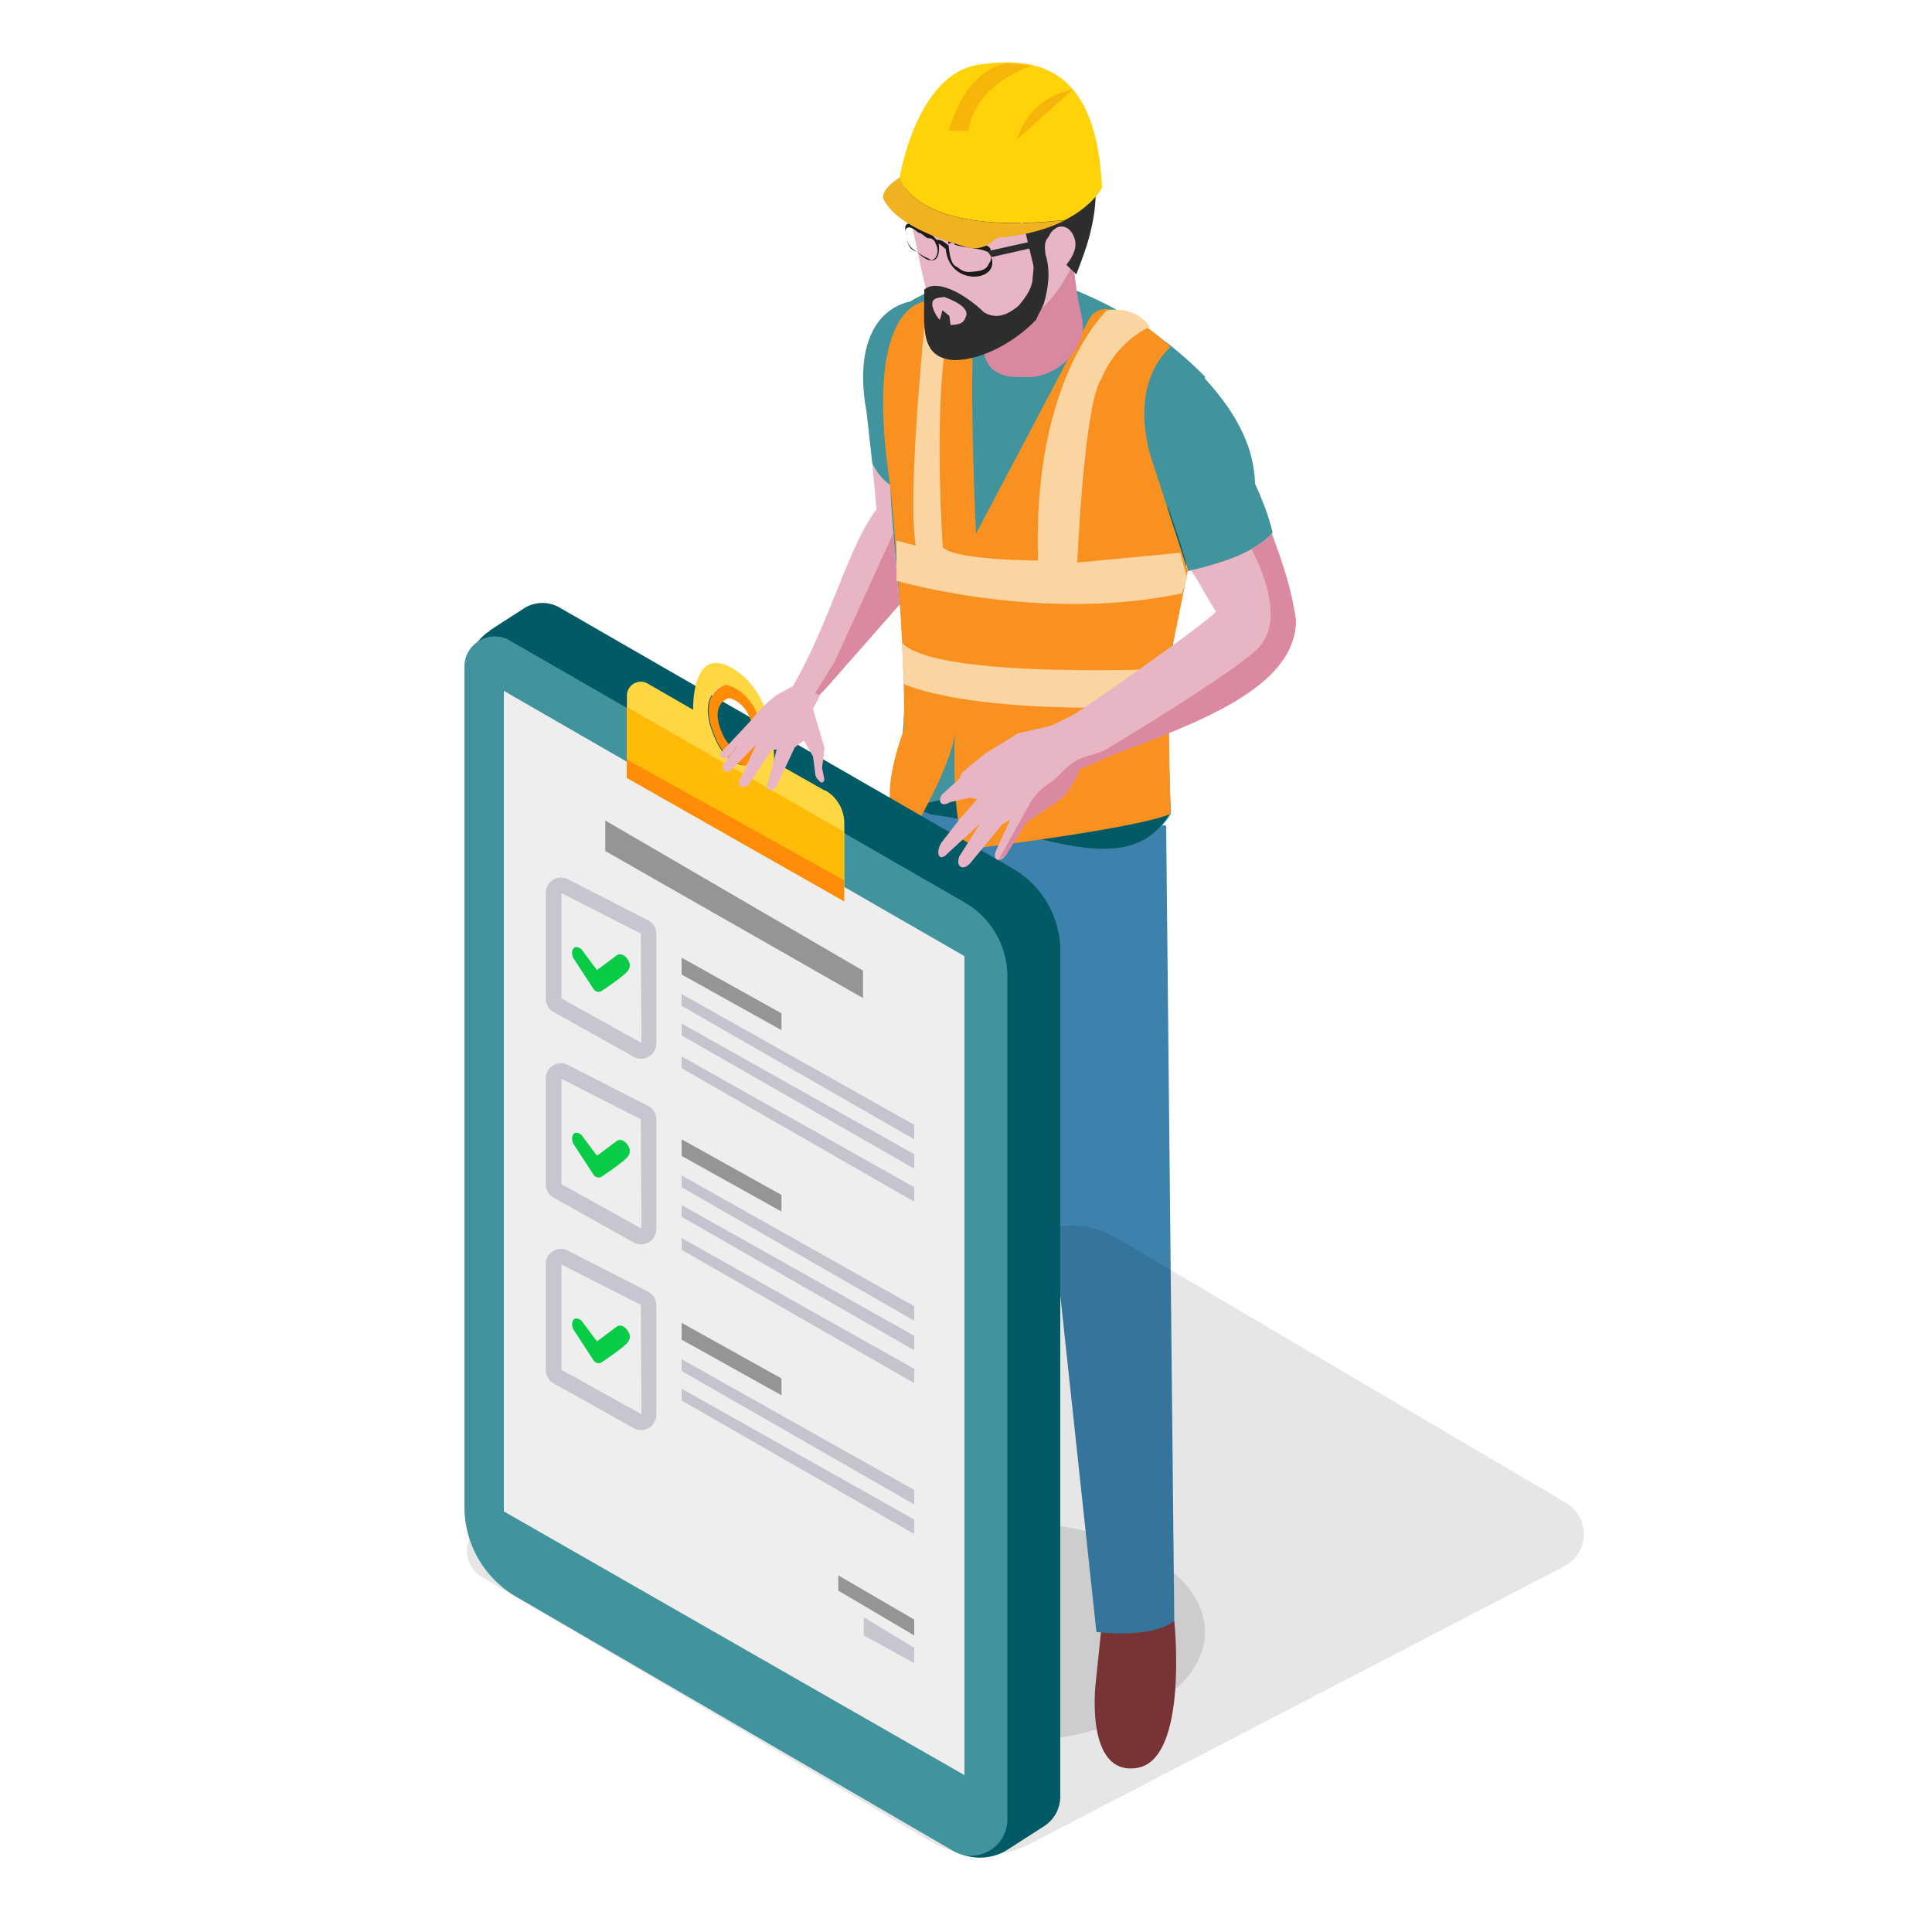 <svg width="100" height="100" viewBox="0 0 100 100" fill="none" xmlns="http://www.w3.org/2000/svg"><g clip-path="url(#a)"><path opacity=".15" d="M51.96 90.16c5.75 0 10.41-2.552 10.41-5.7s-4.66-5.7-10.41-5.7-10.41 2.552-10.41 5.7 4.66 5.7 10.41 5.7Z" fill="#444"/><path d="M60.78 83.89s.76 7.21-1.94 7.62c-2.7.41-2.13-4.37-2.13-4.37l.39-3.76 3.67.51h.01Zm-13.66-5.76-3.68 3.33s-.5 1.89 1.24 1.92c1.73.02 3.85-1.33 3.85-1.33l2.52-1.27-.54-2.65h-3.39Z" fill="#84383C"/><path d="M60.78 83.89c-.42.35-1.08.52-1.75.6-1.13.13-2.28-.02-2.28-.02L54.6 64.43l-2.04-15.5L51.3 50l-.29.24-.55 11.28.61 17.56c-.4.39-1.36.36-2.25.22-.96-.15-1.84-.42-1.84-.42l-1.67-17.36c-.66-5.03 1.56-20.62 1.56-20.62l13.49 1.84.42 41.15Z" fill="#3C82AC"/><path d="m48.82 25.87-.09 3.1-1.11 1.19-1.23 1.32-3.53 4.01-.45.49-.04.04-.26-.02-.49-.05-.52-.32h-.12c.02-.05.04-.08.06-.11 1.93-3.34 2.86-7.23 4.33-9.16l-.22-2.38 1.61.83.15.08 1.91.98Z" fill="#E7B5C3"/><path d="M45.15 23.98c.63 1.31 1.88 1.83 3.67 1.89l.2-7.48-1.94-2.78c-1.84.43-2.83 2.43-2.23 5.69l.3 2.68Z" fill="#41939E"/><path d="m46.09 25.21.07-3.89.94-5.71c1.7-1.04 3.73-1.35 6.13-1.42 3.8 1.06 6.82 2.94 9.15 5.31l-.92 5.06-.4 3.16c-.79 3.58-.61 10.25-.46 14.41-2.24 3.59-7.3.56-12.29-.05-.87-.28-1.68-.26-2.48-.23 1.99-4.66.38-11.97.26-16.63v-.01Z" fill="#41939E"/><path d="M52.8 40.45c2.04-.96 3.55-2.12 4.49-3.63 1.8-2.68 2.48-6.72 2.82-10.84l1.62 1.4-.55 3.2c-.79 3.58-.85 7.47-.69 11.63-2.24 3.59-7.3.56-12.29-.05l-1.06-.4 5.67-1.32-.01.01Z" fill="#015A66"/><path d="m46.57 31.28-3.7 4.21-.46.49.02.01-.14.28-.14.27-.22-.24.19-.31.08-.13.99-1.58 3.04-6.66.34 3.66Z" fill="#DA89A0"/><path d="M60.59 17.96s-3.18-3.11-4.19-1.49l-5.88 11.15s-.46-9.14.02-12.01c0 0-1.27-1-2.39-.03 0 0-3.6-.4-2.06 9.64 0 0 .83 8.48.69 12.56 0 0-1.49 3.93-.2 4.41l.84.53s2-3.46 2-4.91c0 0-.24 5.84.82 6.13 0 0 8.63-1.05 10.36-1.82 0 0-.3-7.66.18-9.09l.7-3.49-1.81-5.58s-1.45-3.78.92-6.01v.01Z" fill="#F99120"/><path d="M57.31 16.05s-3.89 3.54-3.58 12.96c0 0-4.29 0-4.93-.68 0 0-.69-9.65.72-12.76 0 0-.19-1.5-1.56.2 0 0-1.04 9.67-.56 12.47l-1-.26v2.08s7.49 2.2 14.79.65l.25-.82-.35-1.28-5.33.51s.35-8.27 1.25-9.52c0 0 .61-1.77 2.51-2.69 0 0-.67-1.09-2.22-.85l.01-.01Zm3.28 18.56s-12.1.57-13.9-1.33l.09 2.12s3.19 1.63 13.64 1.14l.16-1.93h.01Z" fill="#FBD5A1"/><path d="M67.08 32.13c-.06 3.45-4.96 5.23-9.58 6.98-.58.22-1.16.44-1.73.66-.01-.01-.03-.04-.05-.06-.11-.14-.31-.39-.52-.69-.43-.6-.92-1.33-.73-1.38.11-.02.47-.24.97-.56 2.25-1.46 7.5-5.23 7.5-5.44-.49-.7-.81-1.43-1.3-2.12l3.02-1.37 1.18-.53c.48 1.33 1.02 2.79 1.25 4.51h-.01Z" fill="#E7B5C3"/><path d="M61.48 29.56c1.84-.43 3.49-.97 4.39-1.99-.21-.92-.58-1.8-.91-2.54-.07-2.41-1.49-4.34-3.18-6.05-1.8.58-2.19 3.09-1.49 6.81.47 1.34.91 2.54 1.2 3.76l-.01.01Z" fill="#41939E"/><path d="M55.69 17.17c.2-.53.4-1.06-.09-1.76-.52-.85-1.12-1.36-1.16-1.51-1.54-1.74-1.28-3.42-2.12-3.55-.65-.01-1.37 1.77-1.69 3.14-.29 1.52-.02 3.4.34 4.93.43 1.84 4.03 1.33 4.72-1.26v.01Z" fill="#D8889F"/><path d="M55.96 17.45c.17-.46.08-.86-.07-1.52-.22-.93-.38-2.85-.41-2.98-1.46-1.48-1.86-1.39-2.55-1.36-.56 0-1.18 1.53-1.47 2.72-.25 1.32-.02 2.94.29 4.27.37 1.59 3.48 1.15 4.21-1.12v-.01Z" fill="#D8889F"/><path d="M47.15 11.41c.61 2.75 1.19 6.83 2.81 6.5 1.16.05 2.44-.41 3.49-1.51 2.29-1.89 2.86-4.43 2.73-7.4-.45-2.77-2.05-3.93-4.68-3.67-2.87 1.12-4.5 2.94-4.35 6.07v.01Z" fill="#E7B5C3"/><path d="M53.47 5.15c3.12 1.34 4.07 4.22 2.5 8.36l-.26.69-1.1-1.05-1.08.77-.58-2.43c-2.56.92-5.13.02-5.92-1.22-1.04-2.05 2.52-6.22 6.44-5.12Z" fill="#2D2D2D"/><path d="M54.71 14.13s-.18-.15-.34-.13c-.16.02-.18-.15-.2-.31l-.07-.66c-.02-.16-.05-.49.1-.67.15-.18.13-.34.44-.54s.66-.07.85.24c.19.31.23.64.1.98-.13.34-.28.52-.57.89-.15.18-.13.34-.31.2Z" fill="#E7B5C3"/><path d="M47.48 13.04c.56.61 1.23.7 1.11-.44l.36.29c.2 1.97 2.82 1.7 2.36.42-.05-.49-1.03-.39-1.89-.64-.02-.16-.34-.13-.33.03-.18-.15-.36-.29-.52-.28-.16.01-.18-.15-.36-.29-.69-.26-1.25-.87-1.36-.36.07.66.12 1.15.62 1.26l.01.01Zm1.61-.49c-.02-.16-.03-.33.31-.2.34.13.52.28.85.24.67.1 1 .06 1.03.39.03.33.05.49-.1.67-.13.34-.46.38-.79.41-.33.03-.49.05-.85-.24-.34-.13-.39-.62-.46-1.28l.01.01Zm-2.21-.6c-.02-.16.15-.18.15-.18.107-.013.28.08.52.28.16-.02.36.29.52.28.16-.01.34.13.36.29.2.31.08.82-.24.85-.18-.15-.34-.13-.71-.43-.52-.28-.56-.61-.61-1.1l.01.01Z" fill="#1B1C1A"/><path d="m51.12 13 .2.31 2.59-.59-.04-.33-2.75.61Zm2.39.75-.08.84c-.11.51-.41.87-.7 1.23-.46.38-1.08.77-1.79.35-1.1-1.05-2.49-1.73-3.1-1.18.02 1.82-.31 3.51 1.53 3.65 1.49.01 3.21-.99 4.26-2.09.13-.34.28-.52.41-.87.24-.85.33-1.69.08-2.49l-.61.56Z" fill="#2D2D2D"/><path d="M48.25 15.77c.03.33.44 1.11.94 1.06.5-.05.66-.07.79-.41.28-.52-.76-.92-1.1-1.05-.33.03-.66.07-.62.39l-.01.01Z" fill="#E7B5C3"/><path d="M48.78 16.05c-.11.51-.24.85-.57.89l1.39.69c-.38-.46-.43-.95-.46-1.28l-.36-.29v-.01Z" fill="#2D2D2D"/><path d="m51.01 50.34-.55 11.17v.02l.61 17.42c0 .08-.03.16-.09.21-.4.27-1.16.27-1.91.18-.13-.02-.23-.14-.21-.27l.28-2.2c0-.05.03-.1.06-.14l.6-.64c.11-.12.08-.31-.07-.39l-1.22-.61a.244.244 0 0 1-.09-.36l.66-.99s.04-.09.04-.14l-.09-9.75s0-.05-.01-.07l-.45-1.39a.31.31 0 0 1 .01-.19l.52-1.03c.03-.06.03-.13.01-.19l-.27-.77s-.02-.06-.01-.09c.04-.66.5-8.63.77-10.09.22-1.17 1.86-2.16 2.6-2.55.16-.09.36.03.36.22v1.11c0 .07-.03.14-.09.19l-1.38 1.17c-.05.04-.08.11-.09.17h.01Z" fill="#376577"/><path d="M46.58 9.16s.59 3.09 8.54 2.23c1.48-.76 1.92-1.68 1.92-1.68-.28-5.99-3.08-6.87-6.4-6.36-3.21.5-4.07 5.81-4.07 5.81h.01Z" fill="#FFD20A"/><path d="M45.76 10.37c.78 1.43 3.42 2.17 4.29 2.43.87.26 1.53-.48 1.53-.48 1.57-.13 2.72-.5 3.55-.92-7.96.85-8.54-2.23-8.54-2.23-1.21.78-.82 1.21-.82 1.21l-.01-.01Z" fill="#F0B220"/><path d="M55.53 4.64s-2.15.23-2.88 2.57l2.88-2.57Zm-2.11-1.23s-2.94.85-3.29 3.36h-1.01s.67-2.95 2.86-3.47c.13-.03.26-.03.38-.02l1.06.12v.01Z" fill="#F7B50A"/><path opacity=".1" d="m24.95 78.92 28.31-14.89c1.36-.79 3.04-.8 4.41-.02l23.37 13.77c1.25.72 1.26 2.52 0 3.25l-27.5 14.29c-1.66.96-3.7.96-5.36 0L24.95 81.63c-1.04-.6-1.05-2.1-.01-2.71h.01Z" fill="#000"/><path d="m25.35 32.63 1.77-1.14a1.77 1.77 0 0 1 1.83-.05l23.46 13.51a4.93 4.93 0 0 1 2.47 4.28v43.75c0 .64-.33 1.24-.88 1.57l-1.82 1.17c-.86.56-1.97.57-2.85.05L26.95 82.36a5.221 5.221 0 0 1-2.62-4.52l-.14-43.03c0-.88.44-1.7 1.18-2.17l-.02-.01Z" fill="#015A66"/><path d="m26.38 33.15 23.55 13.56c1.37.79 2.21 2.24 2.21 3.82v43.65c0 1.44-1.57 2.34-2.81 1.62L26.71 82.64A5.374 5.374 0 0 1 24.04 78V34.51c0-1.2 1.3-1.96 2.35-1.36h-.01Z" fill="#41939E"/><path d="M26.08 35.76v42.47l23.84 13.65V49.49L26.08 35.76Z" fill="#EEE"/><path d="m42.69 40.92-2.63-1.49s.2-3.35-2.05-4.78c-2.25-1.42-2.13 2.09-2.13 2.09l-2.36-1.36a.715.715 0 0 0-1.07.62v4.25l11.25 6.39v-4.03c0-.71-.38-1.36-1-1.71l-.01.02Zm-4.1-1.31s-1.07.16-1.76-1.84c-.69-1.99.69-2.33.69-2.33s1.38.24 1.8 2.07c.41 1.84-.73 2.09-.73 2.09v.01Z" fill="#FFD742"/><path d="m43.69 43.06-11.25-6.47v3.67l11.25 6.39v-3.59Z" fill="#FFBB08"/><path d="m43.69 45.56-11.25-6.25v.95l11.25 6.39v-1.09Z" fill="#FF8C07"/><path d="M39.36 37.51c-.41-1.84-1.8-2.07-1.8-2.07s-1.38.34-.69 2.33 1.76 1.84 1.76 1.84 1.14-.26.73-2.09v-.01Zm-.92 1.39s-.71.1-1.17-1.22c-.46-1.32.46-1.55.46-1.55s.92.16 1.19 1.38c.28 1.22-.48 1.39-.48 1.39Z" fill="#FF8B07"/><path d="M44.67 51.66v-1.42l-13.34-7.77v1.58l13.34 7.61Zm-9.39-2.09 5.17 2.88v.87l-5.17-2.88v-.87Z" fill="#969495"/><path d="m35.28 51.45 12.04 6.77v.75l-12.04-6.91v-.61Zm0 1.53 12.04 6.76v.75l-12.04-6.9v-.61Zm0 1.7 12.04 6.77v.75l-12.04-6.91v-.61Z" fill="#C4C4CE"/><path d="m35.28 58.97 5.17 2.88v.86l-5.17-2.88v-.86Z" fill="#969495"/><path d="m35.28 60.84 12.04 6.77v.75l-12.04-6.91v-.61Zm0 1.53 12.04 6.77v.75l-12.04-6.91v-.61Zm0 1.71 12.04 6.77v.74l-12.04-6.9v-.61Z" fill="#C4C4CE"/><path d="m35.28 68.47 5.17 2.88v.87l-5.17-2.88v-.87Z" fill="#969495"/><path d="m35.28 70.35 12.04 6.77v.75l-12.04-6.91v-.61Zm0 1.53 12.04 6.77v.75l-12.04-6.91v-.61Z" fill="#C4C4CE"/><path d="M47.32 84.65v-.82l-3.93-2.29v.79l3.93 2.32Z" fill="#969495"/><path d="M47.32 86.08v-.79l-2.61-1.58v.94l2.61 1.43ZM29.06 46.23l4.11 2.09.03 5.66-4.14-2.3v-5.44m-.02-.82c-.41 0-.79.33-.79.79v5.48c0 .29.15.55.4.69l4.15 2.32c.12.07.26.1.38.1.41 0 .79-.33.79-.79v-5.68c0-.3-.17-.57-.43-.7l-4.15-2.12a.799.799 0 0 0-.36-.09h.01Z" fill="#C7C6D0"/><path d="m30.07 49.1.83 1.11 1.06-.79s.24-.12.47.16c.23.28.22.52 0 .75-.26.26-.9.7-1.27.95a.31.31 0 0 1-.44-.09l-1.05-1.61s-.13-.27 0-.47c.13-.2.39 0 .39 0l.01-.01Z" fill="#09CC46"/><path d="m29.06 55.84 4.11 2.09.03 5.66-4.14-2.3v-5.44m-.02-.82c-.41 0-.79.33-.79.79v5.48c0 .29.15.55.4.69l4.15 2.32c.12.07.26.1.38.1.41 0 .79-.33.79-.79v-5.68c0-.3-.17-.57-.43-.7l-4.15-2.12a.799.799 0 0 0-.36-.09h.01Z" fill="#C7C6D0"/><path d="m30.07 58.71.83 1.11 1.06-.79s.24-.12.47.16c.23.28.22.52 0 .75-.26.26-.9.7-1.27.95a.31.31 0 0 1-.44-.09l-1.05-1.61s-.13-.27 0-.47c.13-.2.39 0 .39 0l.01-.01Z" fill="#09CC46"/><path d="m29.06 65.45 4.11 2.09.03 5.66-4.14-2.3v-5.44m-.02-.82c-.41 0-.79.33-.79.79v5.48c0 .29.15.55.4.69l4.15 2.32c.12.07.26.1.38.1.41 0 .79-.33.79-.79v-5.68c0-.3-.17-.57-.43-.7l-4.15-2.12a.799.799 0 0 0-.36-.09h.01Z" fill="#C7C6D0"/><path d="m30.07 68.32.83 1.11 1.06-.79s.24-.12.47.16c.23.28.22.52 0 .75-.26.26-.9.7-1.27.95a.31.31 0 0 1-.44-.09l-1.05-1.61s-.13-.27 0-.47c.13-.2.39 0 .39 0l.01-.01Z" fill="#09CC46"/><path d="m57.5 39.11-1.61.71c-.2.53-.55 1.1-.94 1.51-.7.49-1.13.75-1.82 1.23l-1.05 1.68v.02s-.04.04-.06.04c-.16.23-.42.27-.5.11-.04-.09-.04-.2.02-.35l.75-1.64-.43.27-1.64 1.99c-.39.42-.76.18-.57-.35l1.07-1.69-1.82 1.67c-.42.26-.45-.42-.06-.84l.84-1.08.9-1.02-.34-.09-1.07.24c-.43.27-.65 0-.42-.39l.94-.85v.03c0-.12.02-.25.22-.41l1.08-.9 1.7-1.04 1.69-.39 1.04-.5.27-.13c.93-.22 1.17.19 1.46 1.13.06.19.13.41.2.64.04.12.08.25.13.39l.02.01Zm-14.95.64.12.59c0 .11-.12.24-.24.11-.11-.11-.24-.23-.24-.47l-.11-.83-.47-.82-.47.35-.94 2c-.24.35-.59.24-.47-.11l.47-1.77h-.24l-1.18 1.77c-.24.35-.7.11-.47-.24l.82-1.77-1.29 1.3c-.24.23-.59 0-.35-.36l.7-.94-.47.59c-.24.24-.59 0-.36-.24l1.53-1.64c.35-.45.8-.92 1.26-1.26.01 0 .02-.02.04-.03l.85-.47.21-.11.68.34.26.13.22.11h.02l-.14.29-.14.27-.07.15.59 2v.13l-.12.93Z" fill="#E7B5C3"/><path d="M67.08 32.13c-.06 3.45-4.96 5.23-9.58 6.98l-1.61.71c-.2.53-.55 1.1-.94 1.51-.7.49-1.13.75-1.82 1.23l-1.05 1.68-.4.27 1.62-2.91c.26-.46.64-.84 1.09-1.11.34-.2.75-.79 1.28-1.1.5-.3 1.11-.31 1.7-.67 2.86-1.73 6.52-4.03 7.65-5.07 1.49-1.37.4-3.99-.24-5.24l.81-.52.23-.28c.48 1.33 1.02 2.79 1.25 4.51l.01.01Z" fill="#DA89A0"/></g><defs><clipPath id="a"><path fill="#fff" d="M0 0h100v100H0z"/></clipPath></defs></svg>
